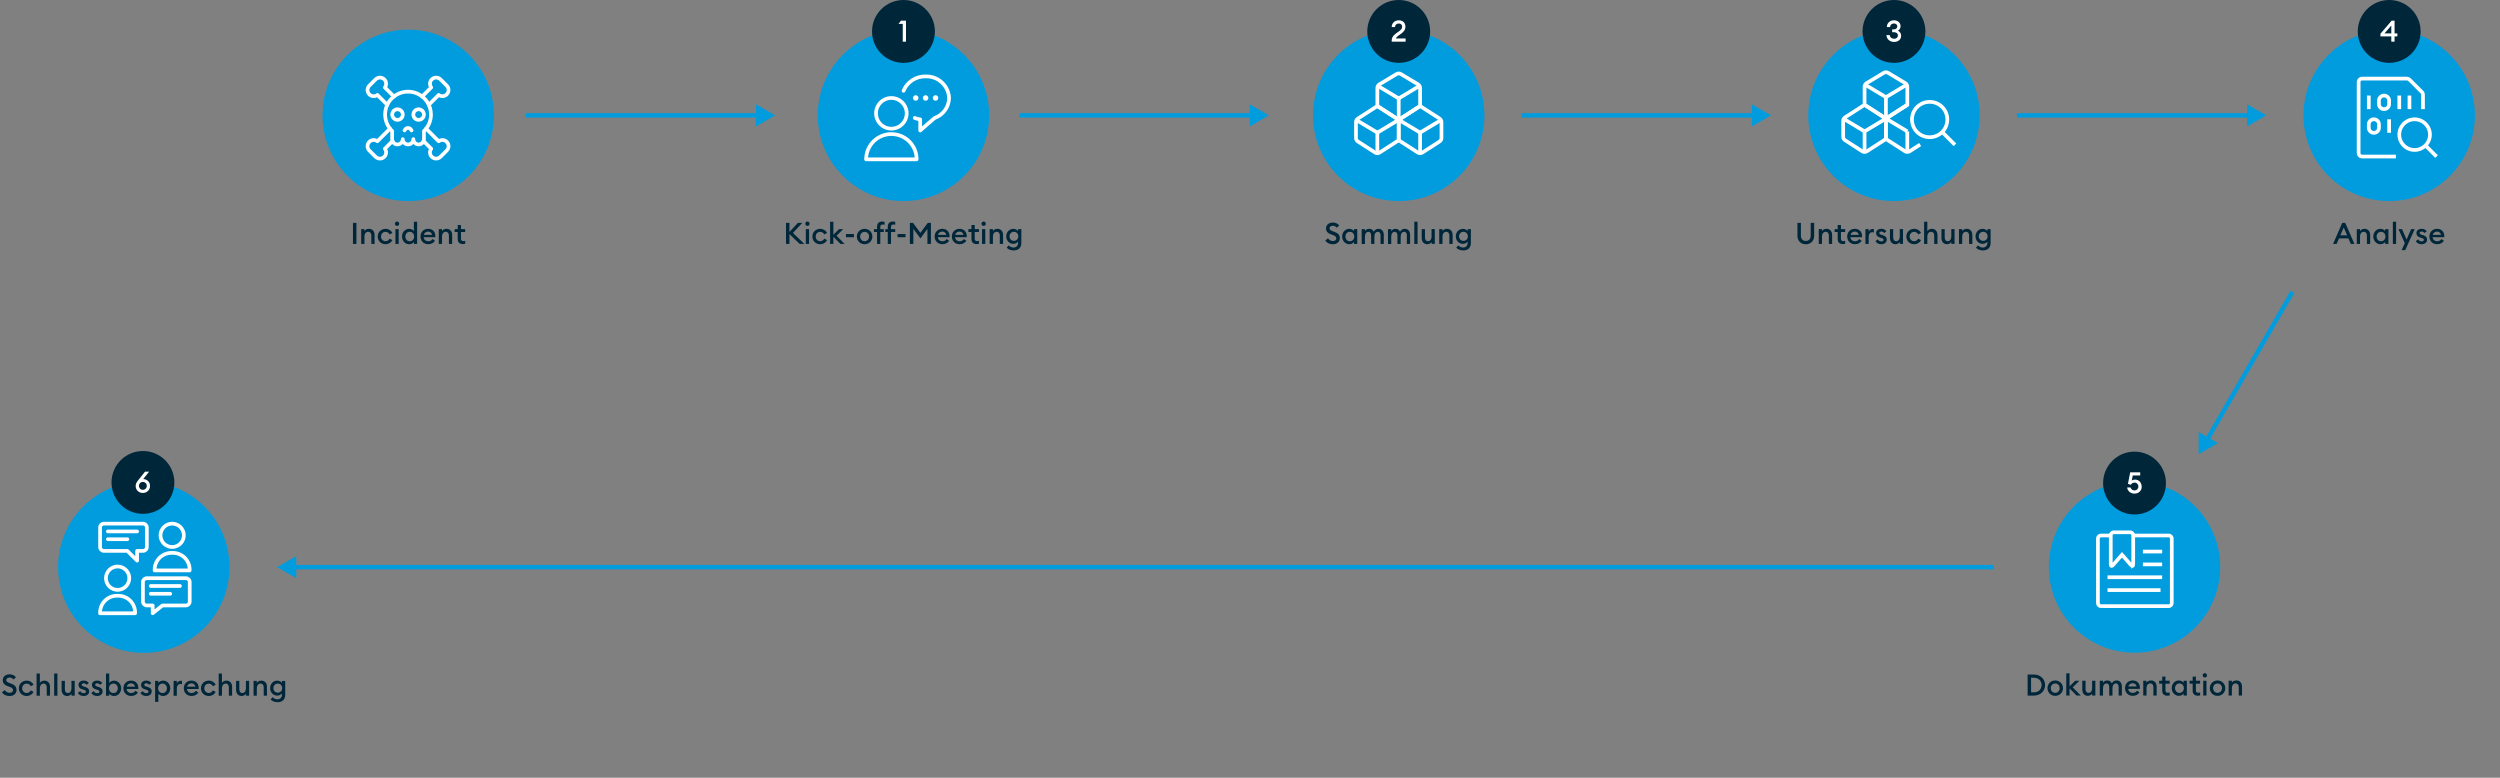 <svg xmlns="http://www.w3.org/2000/svg" id="a" data-name="Ebene 1" viewBox="0 0 1383.25 430.31"><rect x="0" y="0" width="1383.25" height="430.31" fill="#808080" stroke="none"/><defs><style>      .b, .c {        stroke: #fff;        stroke-width: 2.05px;      }      .b, .c, .d {        fill: none;      }      .b, .d {        stroke-miterlimit: 10;      }      .e {        fill: #fff;      }      .c {        stroke-linecap: round;        stroke-linejoin: round;      }      .d {        stroke: #009cde;        stroke-width: 2.46px;      }      .f {        fill: #00263a;      }      .g {        fill: #009cde;      }    </style></defs><g><line class="d" x1="1220.93" y1="243.67" x2="1268.37" y2="161.49"></line><polygon class="g" points="1227.13 245.18 1216.52 251.3 1216.51 239.05 1227.13 245.18"></polygon></g><g><line class="d" x1="162.15" y1="313.8" x2="1103.11" y2="313.8"></line><polygon class="g" points="163.94 319.93 153.33 313.8 163.94 307.67 163.94 319.93"></polygon></g><g><path class="f" d="M195.29,123.33h1.92v11.64h-1.92v-11.64Z"></path><path class="f" d="M199.84,126.77h1.8v1.11c.49-.82,1.43-1.28,2.49-1.28,1.9,0,3.13,1.34,3.13,3.43v4.93h-1.8v-4.64c0-1.29-.66-2.08-1.7-2.08-1.2,0-2.11,.93-2.11,2.69v4.03h-1.8v-8.19Z"></path><path class="f" d="M213.32,135.13c-2.46,0-4.33-1.84-4.33-4.26s1.87-4.26,4.33-4.26c1.69,0,3.11,.9,3.82,2.26l-1.57,.85c-.39-.84-1.2-1.44-2.25-1.44-1.46,0-2.49,1.13-2.49,2.59s1.03,2.59,2.49,2.59c1.05,0,1.85-.61,2.25-1.44l1.57,.85c-.71,1.36-2.13,2.26-3.82,2.26Z"></path><path class="f" d="M219.69,124.99c-.66,0-1.21-.54-1.21-1.21s.56-1.2,1.21-1.2,1.2,.54,1.2,1.2-.52,1.21-1.2,1.21Zm-.9,1.79h1.8v8.19h-1.8v-8.19Z"></path><path class="f" d="M226.38,126.61c1.18,0,2.16,.61,2.62,1.26v-5.19h1.8v12.29h-1.8v-1.1c-.46,.66-1.44,1.26-2.62,1.26-2.25,0-3.95-1.92-3.95-4.26s1.71-4.26,3.95-4.26Zm.33,1.64c-1.46,0-2.44,1.15-2.44,2.62s.98,2.62,2.44,2.62,2.44-1.15,2.44-2.62-.98-2.62-2.44-2.62Z"></path><path class="f" d="M236.95,126.61c2.15,0,3.95,1.43,3.95,4.06,0,.18,0,.33-.02,.59h-6.44c.08,1.34,1.16,2.23,2.52,2.23,1.15,0,1.92-.52,2.34-1.25l1.38,.98c-.74,1.16-2.02,1.9-3.74,1.9-2.49,0-4.28-1.77-4.28-4.26s1.79-4.26,4.28-4.26Zm-2.43,3.34h4.56c-.2-1.18-1.15-1.82-2.2-1.82s-2.11,.61-2.36,1.82Z"></path><path class="f" d="M242.76,126.77h1.8v1.11c.49-.82,1.43-1.28,2.49-1.28,1.9,0,3.13,1.34,3.13,3.43v4.93h-1.8v-4.64c0-1.29-.66-2.08-1.7-2.08-1.2,0-2.11,.93-2.11,2.69v4.03h-1.8v-8.19Z"></path><path class="f" d="M256.05,135.05c-1.57,0-2.8-.87-2.8-2.72v-3.95h-1.7v-1.61h1.7v-2.28h1.8v2.28h2.34v1.61h-2.34v3.65c0,1.02,.44,1.39,1.38,1.39,.34,0,.71-.07,.97-.16v1.61c-.36,.11-.79,.18-1.34,.18Z"></path></g><circle class="g" cx="225.87" cy="63.83" r="47.42"></circle><g><path class="f" d="M434.89,123.33h1.9v5.01l4.67-5.01h2.43l-5.16,5.56,6.31,6.08h-2.59l-5.65-5.44v5.44h-1.9v-11.64Z"></path><path class="f" d="M446.76,124.99c-.66,0-1.21-.54-1.21-1.21s.56-1.2,1.21-1.2,1.2,.54,1.2,1.2-.52,1.21-1.2,1.21Zm-.9,1.79h1.8v8.19h-1.8v-8.19Z"></path><path class="f" d="M453.82,135.13c-2.46,0-4.33-1.84-4.33-4.26s1.87-4.26,4.33-4.26c1.69,0,3.11,.9,3.82,2.26l-1.57,.85c-.39-.84-1.2-1.44-2.25-1.44-1.46,0-2.49,1.13-2.49,2.59s1.03,2.59,2.49,2.59c1.05,0,1.85-.61,2.25-1.44l1.57,.85c-.71,1.36-2.13,2.26-3.82,2.26Z"></path><path class="f" d="M459.3,122.68h1.8v7.21l3.13-3.11h2.28l-3.65,3.65,4.47,4.54h-2.31l-3.92-3.97v3.97h-1.8v-12.29Z"></path><path class="f" d="M468.07,129.49h4.41v1.77h-4.41v-1.77Z"></path><path class="f" d="M478.39,135.13c-2.43,0-4.29-1.88-4.29-4.26s1.87-4.26,4.29-4.26,4.29,1.88,4.29,4.26-1.87,4.26-4.29,4.26Zm0-1.67c1.44,0,2.46-1.13,2.46-2.59s-1.02-2.59-2.46-2.59-2.47,1.13-2.47,2.59,1.02,2.59,2.47,2.59Z"></path><path class="f" d="M485.28,128.38h-1.7v-1.61h1.7v-1.48c0-1.84,1.23-2.72,2.8-2.72,.56,0,1,.08,1.34,.2v1.61c-.18-.1-.62-.16-.97-.16-.93,0-1.38,.38-1.38,1.39v1.16h1.92v1.61h-1.92v6.59h-1.8v-6.59Zm5.93,0h-1.36v-1.61h1.36v-1.48c0-1.84,1.23-2.72,2.8-2.72,.56,0,.98,.08,1.34,.2v1.61c-.26-.1-.62-.16-.97-.16-.93,0-1.38,.38-1.38,1.39v1.16h2.34v1.61h-2.34v6.59h-1.8v-6.59Z"></path><path class="f" d="M496.61,129.49h4.41v1.77h-4.41v-1.77Z"></path><path class="f" d="M505.36,126.61v8.36h-1.92v-11.64h1.75l4.06,5.51,4.08-5.51h1.75v11.64h-1.93v-8.34l-3.88,5.28-3.92-5.29Z"></path><path class="f" d="M521.44,126.61c2.15,0,3.95,1.43,3.95,4.06,0,.18,0,.33-.02,.59h-6.44c.08,1.34,1.16,2.23,2.52,2.23,1.15,0,1.92-.52,2.34-1.25l1.38,.98c-.74,1.16-2.02,1.9-3.74,1.9-2.49,0-4.28-1.77-4.28-4.26s1.79-4.26,4.28-4.26Zm-2.43,3.34h4.56c-.2-1.18-1.15-1.82-2.2-1.82s-2.11,.61-2.36,1.82Z"></path><path class="f" d="M530.95,126.61c2.15,0,3.95,1.43,3.95,4.06,0,.18,0,.33-.02,.59h-6.44c.08,1.34,1.16,2.23,2.52,2.23,1.15,0,1.92-.52,2.34-1.25l1.38,.98c-.74,1.16-2.02,1.9-3.74,1.9-2.49,0-4.28-1.77-4.28-4.26s1.79-4.26,4.28-4.26Zm-2.43,3.34h4.56c-.2-1.18-1.15-1.82-2.2-1.82s-2.11,.61-2.36,1.82Z"></path><path class="f" d="M540.31,135.05c-1.57,0-2.8-.87-2.8-2.72v-3.95h-1.7v-1.61h1.7v-2.28h1.8v2.28h2.34v1.61h-2.34v3.65c0,1.02,.44,1.39,1.38,1.39,.34,0,.7-.07,.97-.16v1.61c-.36,.11-.79,.18-1.34,.18Z"></path><path class="f" d="M544.26,124.99c-.66,0-1.21-.54-1.21-1.21s.56-1.2,1.21-1.2,1.2,.54,1.2,1.2-.52,1.21-1.2,1.21Zm-.9,1.79h1.8v8.19h-1.8v-8.19Z"></path><path class="f" d="M547.58,126.77h1.8v1.11c.49-.82,1.43-1.28,2.49-1.28,1.9,0,3.13,1.34,3.13,3.43v4.93h-1.8v-4.64c0-1.29-.66-2.08-1.7-2.08-1.2,0-2.11,.93-2.11,2.69v4.03h-1.8v-8.19Z"></path><path class="f" d="M560.84,138.56c-1.61,0-3.03-.61-3.83-1.51l1.1-1.29c.69,.75,1.62,1.2,2.72,1.2,1.36,0,2.47-.9,2.47-2.56v-.75c-.49,.72-1.49,1.28-2.62,1.28-2.21,0-3.93-1.84-3.93-4.16s1.72-4.15,3.93-4.15c1.13,0,2.13,.54,2.62,1.26v-1.1h1.8v7.64c0,2.85-1.84,4.15-4.26,4.15Zm.16-5.29c1.39,0,2.44-1.05,2.44-2.51s-1.05-2.51-2.44-2.51-2.44,1.05-2.44,2.51,1.05,2.51,2.44,2.51Z"></path></g><circle class="g" cx="499.89" cy="63.83" r="47.42"></circle><circle class="f" cx="499.89" cy="17.39" r="17.39"></circle><path class="e" d="M499.48,13.21h-2.34l1.38-1.79h2.77v11.64h-1.8V13.21Z"></path><g><line class="d" x1="420.06" y1="63.83" x2="290.94" y2="63.83"></line><polygon class="g" points="418.27 57.7 428.88 63.83 418.27 69.96 418.27 57.7"></polygon></g><g><line class="d" x1="693.23" y1="63.83" x2="564.11" y2="63.83"></line><polygon class="g" points="691.44 57.7 702.05 63.83 691.44 69.96 691.44 57.7"></polygon></g><g><g><path class="f" d="M1121.88,373.22h3.57c3.46,0,6.1,2.52,6.1,5.82s-2.64,5.82-6.1,5.82h-3.57v-11.63Zm3.57,9.85c2.49,0,4.15-1.75,4.15-4.03s-1.66-4.03-4.15-4.03h-1.66v8.06h1.66Z"></path><path class="f" d="M1137.16,385.02c-2.42,0-4.29-1.88-4.29-4.26s1.87-4.26,4.29-4.26,4.29,1.88,4.29,4.26-1.87,4.26-4.29,4.26Zm0-1.67c1.44,0,2.46-1.13,2.46-2.59s-1.02-2.59-2.46-2.59-2.47,1.13-2.47,2.59,1.02,2.59,2.47,2.59Z"></path><path class="f" d="M1143.28,372.56h1.8v7.21l3.13-3.11h2.28l-3.66,3.65,4.47,4.54h-2.31l-3.92-3.97v3.97h-1.8v-12.29Z"></path><path class="f" d="M1152.13,376.66h1.8v4.6c0,1.31,.59,2.11,1.64,2.11,1.16,0,2-.93,2-2.69v-4.03h1.8v8.19h-1.8v-1.11c-.48,.82-1.34,1.28-2.39,1.28-1.88,0-3.05-1.36-3.05-3.46v-4.9Z"></path><path class="f" d="M1161.8,376.66h1.8v1.11c.46-.77,1.28-1.28,2.33-1.28,1.21,0,2.1,.61,2.54,1.62,.49-1.05,1.54-1.62,2.62-1.62,1.85,0,2.95,1.36,2.95,3.46v4.9h-1.8v-4.6c0-1.28-.47-2.11-1.46-2.11-1.16,0-1.95,.97-1.95,2.69v4.03h-1.8v-4.6c0-1.28-.48-2.11-1.46-2.11-1.16,0-1.97,.97-1.97,2.69v4.03h-1.8v-8.19Z"></path><path class="f" d="M1180.06,376.5c2.15,0,3.95,1.43,3.95,4.06,0,.18,0,.33-.02,.59h-6.44c.08,1.34,1.16,2.23,2.52,2.23,1.15,0,1.92-.52,2.34-1.25l1.38,.98c-.74,1.16-2.02,1.9-3.74,1.9-2.49,0-4.28-1.77-4.28-4.26s1.79-4.26,4.28-4.26Zm-2.42,3.34h4.56c-.2-1.18-1.15-1.82-2.2-1.82s-2.11,.61-2.36,1.82Z"></path><path class="f" d="M1185.86,376.66h1.8v1.11c.49-.82,1.43-1.28,2.49-1.28,1.9,0,3.13,1.34,3.13,3.42v4.93h-1.8v-4.64c0-1.29-.66-2.08-1.7-2.08-1.2,0-2.11,.93-2.11,2.69v4.03h-1.8v-8.19Z"></path><path class="f" d="M1199.15,384.94c-1.57,0-2.8-.87-2.8-2.72v-3.95h-1.7v-1.61h1.7v-2.28h1.8v2.28h2.34v1.61h-2.34v3.65c0,1.02,.44,1.39,1.38,1.39,.34,0,.71-.07,.97-.16v1.61c-.36,.11-.79,.18-1.34,.18Z"></path><path class="f" d="M1205.56,376.5c1.18,0,2.16,.61,2.62,1.26v-1.1h1.8v8.19h-1.8v-1.1c-.46,.66-1.44,1.26-2.62,1.26-2.25,0-3.95-1.92-3.95-4.26s1.7-4.26,3.95-4.26Zm.33,1.64c-1.46,0-2.44,1.15-2.44,2.62s.98,2.62,2.44,2.62,2.44-1.15,2.44-2.62-.98-2.62-2.44-2.62Z"></path><path class="f" d="M1215.99,384.94c-1.57,0-2.8-.87-2.8-2.72v-3.95h-1.7v-1.61h1.7v-2.28h1.8v2.28h2.34v1.61h-2.34v3.65c0,1.02,.44,1.39,1.38,1.39,.34,0,.71-.07,.97-.16v1.61c-.36,.11-.79,.18-1.34,.18Z"></path><path class="f" d="M1219.94,374.87c-.66,0-1.21-.54-1.21-1.21s.56-1.2,1.21-1.2,1.2,.54,1.2,1.2-.52,1.21-1.2,1.21Zm-.9,1.79h1.8v8.19h-1.8v-8.19Z"></path><path class="f" d="M1226.97,385.02c-2.42,0-4.29-1.88-4.29-4.26s1.87-4.26,4.29-4.26,4.29,1.88,4.29,4.26-1.87,4.26-4.29,4.26Zm0-1.67c1.44,0,2.46-1.13,2.46-2.59s-1.02-2.59-2.46-2.59-2.47,1.13-2.47,2.59,1.02,2.59,2.47,2.59Z"></path><path class="f" d="M1233.09,376.66h1.8v1.11c.49-.82,1.43-1.28,2.49-1.28,1.9,0,3.13,1.34,3.13,3.42v4.93h-1.8v-4.64c0-1.29-.66-2.08-1.7-2.08-1.2,0-2.11,.93-2.11,2.69v4.03h-1.8v-8.19Z"></path></g><circle class="g" cx="1181.03" cy="313.72" r="47.42"></circle><circle class="f" cx="1181.03" cy="267.28" r="17.39"></circle><path class="e" d="M1178.83,269.69c.23,.95,1.1,1.66,2.16,1.66,1.31,0,2.18-.97,2.18-2.16s-.88-2.16-2.13-2.16c-.95,0-1.66,.48-2.03,1.2l-1.62-.51,1.25-6.39h5.54v1.75h-4.13l-.54,2.79c.43-.29,1.07-.51,1.82-.51,2.21,0,3.67,1.7,3.67,4.01,0,2.18-1.66,3.75-4,3.75-2.11,0-3.95-1.49-4.01-3.42h1.85Z"></path><g><path class="b" d="M1180.32,296.29h19.55c.12,0,.23,.01,.35,.03,.11,.02,.23,.06,.33,.1s.21,.1,.31,.16c.1,.06,.19,.14,.27,.22,.08,.08,.16,.17,.22,.27,.06,.1,.12,.2,.16,.31,.04,.11,.08,.22,.1,.33s.03,.23,.03,.35v35.54c0,.12-.01,.23-.03,.35-.02,.11-.06,.23-.1,.33-.04,.11-.1,.21-.16,.31-.06,.1-.14,.19-.22,.27-.08,.08-.17,.16-.27,.22-.1,.06-.2,.12-.31,.16-.11,.04-.22,.08-.33,.1-.11,.02-.23,.03-.35,.03h-37.32c-.12,0-.23-.01-.35-.03-.11-.02-.23-.06-.33-.1-.11-.04-.21-.1-.31-.16-.1-.06-.19-.14-.27-.22-.08-.08-.16-.17-.22-.27-.06-.1-.12-.2-.16-.31s-.08-.22-.1-.33c-.02-.11-.03-.23-.03-.35v-35.54c0-.12,.01-.23,.03-.35,.02-.11,.06-.23,.1-.33,.04-.11,.1-.21,.16-.31,.06-.1,.14-.19,.22-.27,.08-.08,.17-.16,.27-.22,.1-.06,.2-.12,.31-.16,.11-.04,.22-.08,.33-.1,.11-.02,.23-.03,.35-.03h5.33"></path><path class="b" d="M1180.32,312.28c0,.98-.53,1.17-1.17,.44l-5.05-5.77-5.05,5.77c-.65,.74-1.17,.53-1.17-.44v-15.99c0-.12,.01-.23,.03-.35,.02-.11,.06-.23,.1-.33,.04-.11,.1-.21,.16-.31,.06-.1,.14-.19,.22-.27,.08-.08,.17-.16,.27-.22,.1-.06,.2-.12,.31-.16,.11-.04,.22-.08,.33-.1,.11-.02,.23-.03,.35-.03h8.89c.12,0,.23,.01,.35,.03,.11,.02,.23,.06,.33,.1,.11,.04,.21,.1,.31,.16,.1,.06,.19,.14,.27,.22s.16,.17,.22,.27c.06,.1,.12,.2,.16,.31,.04,.11,.08,.22,.1,.33,.02,.11,.03,.23,.03,.35v16Z"></path><line class="b" x1="1185.66" y1="305.18" x2="1196.32" y2="305.18"></line><line class="b" x1="1185.66" y1="312.28" x2="1196.32" y2="312.28"></line><line class="b" x1="1166.11" y1="319.39" x2="1196.32" y2="319.39"></line><line class="b" x1="1166.11" y1="326.5" x2="1195.42" y2="326.5"></line></g></g><g><path class="c" d="M238.43,63.39c0-.26,0-.52-.02-.78-.02-.26-.04-.52-.07-.78-.03-.26-.07-.52-.12-.77-.05-.26-.1-.51-.17-.76-.06-.25-.13-.5-.21-.75-.08-.25-.17-.49-.26-.74-.09-.24-.2-.48-.3-.72-.11-.24-.23-.47-.35-.7-.12-.23-.25-.45-.39-.68-.14-.22-.28-.44-.43-.65-.15-.21-.31-.42-.47-.62-.16-.2-.33-.4-.51-.59-.18-.19-.36-.38-.54-.56-.19-.18-.38-.36-.58-.53-.2-.17-.4-.33-.61-.49-.21-.16-.42-.31-.64-.45-.22-.14-.44-.28-.66-.41-.23-.13-.46-.25-.69-.37-.23-.12-.47-.22-.71-.33-.24-.1-.48-.19-.73-.28-.25-.09-.49-.16-.74-.24-.25-.07-.5-.13-.76-.19-.25-.06-.51-.1-.77-.14-.26-.04-.52-.07-.78-.09-.26-.02-.52-.04-.78-.05-.26,0-.52,0-.78,0-.26,0-.52,.03-.78,.05-.26,.02-.52,.06-.78,.1s-.51,.09-.77,.15c-.25,.06-.51,.12-.76,.19-.25,.07-.5,.15-.74,.24-.25,.09-.49,.18-.73,.28-.24,.1-.48,.21-.71,.33-.23,.12-.46,.24-.69,.37-.23,.13-.45,.27-.66,.41-.22,.14-.43,.3-.64,.45-.21,.16-.41,.32-.61,.49s-.39,.35-.58,.53c-.19,.18-.37,.37-.54,.56-.17,.19-.34,.39-.51,.59-.16,.2-.32,.41-.47,.62s-.29,.43-.43,.65c-.14,.22-.27,.45-.39,.68-.12,.23-.24,.46-.35,.7-.11,.24-.21,.48-.3,.72s-.18,.49-.26,.74c-.08,.25-.15,.5-.21,.75-.06,.25-.12,.51-.16,.76-.05,.26-.09,.51-.12,.77-.03,.26-.05,.52-.07,.78-.01,.26-.02,.52-.02,.78s.01,.52,.03,.78c.02,.26,.04,.52,.08,.78s.07,.52,.12,.77c.05,.26,.11,.51,.17,.76,.06,.25,.14,.5,.22,.75,.08,.25,.17,.49,.26,.74,.1,.24,.2,.48,.31,.72,.11,.24,.23,.47,.35,.7,.12,.23,.26,.45,.39,.67,.14,.22,.28,.44,.43,.65,.15,.21,.31,.42,.47,.62,.16,.2,.33,.4,.51,.59,.18,.19,.36,.38,.55,.56v4.5c0,.19,.02,.38,.06,.57,.04,.19,.09,.37,.17,.55,.07,.18,.16,.35,.27,.51,.11,.16,.23,.31,.36,.44,.14,.14,.28,.26,.44,.36,.16,.11,.33,.2,.51,.27,.18,.07,.36,.13,.55,.17,.19,.04,.38,.06,.57,.06,.19,0,.38-.02,.57-.06,.19-.04,.37-.09,.55-.17,.18-.07,.35-.16,.51-.27,.16-.11,.31-.23,.44-.36,.14-.14,.26-.28,.36-.44,.11-.16,.2-.33,.27-.51,.07-.18,.13-.36,.17-.55s.06-.38,.06-.57c0,.19,.02,.38,.06,.57,.04,.19,.09,.37,.17,.55,.07,.18,.16,.35,.27,.51,.11,.16,.23,.31,.36,.44,.14,.14,.28,.26,.44,.36,.16,.11,.33,.2,.51,.27,.18,.07,.36,.13,.55,.17,.19,.04,.38,.06,.57,.06,.19,0,.38-.02,.57-.06,.19-.04,.37-.09,.55-.17,.18-.07,.35-.16,.51-.27s.31-.23,.44-.36c.14-.14,.26-.28,.36-.44,.11-.16,.2-.33,.27-.51,.07-.18,.13-.36,.17-.55s.06-.38,.06-.57c0,.19,.02,.38,.06,.57s.09,.37,.17,.55c.07,.18,.16,.35,.27,.51,.11,.16,.23,.31,.36,.44,.14,.14,.28,.26,.44,.36,.16,.11,.33,.2,.51,.27,.18,.07,.36,.13,.55,.17,.19,.04,.38,.06,.57,.06,.19,0,.38-.02,.57-.06,.19-.04,.37-.09,.55-.17,.18-.07,.35-.16,.51-.27,.16-.11,.31-.23,.44-.36,.14-.14,.26-.28,.36-.44,.11-.16,.2-.33,.27-.51,.07-.18,.13-.36,.17-.55,.04-.19,.06-.38,.06-.57v-4.5c.62-.59,1.17-1.24,1.65-1.94,.49-.7,.9-1.45,1.23-2.23,.33-.79,.59-1.6,.76-2.43,.17-.84,.25-1.68,.25-2.54Z"></path><path class="c" d="M217,63.39c0,.19,.02,.38,.06,.57,.04,.19,.09,.37,.17,.55,.07,.18,.16,.35,.27,.51s.23,.31,.36,.44,.28,.26,.44,.36c.16,.11,.33,.2,.51,.27s.36,.13,.55,.17c.19,.04,.38,.06,.57,.06,.19,0,.38-.02,.57-.06,.19-.04,.37-.09,.55-.17s.35-.16,.51-.27c.16-.11,.31-.23,.44-.36,.14-.14,.26-.28,.36-.44,.11-.16,.2-.33,.27-.51,.07-.18,.13-.36,.17-.55s.06-.38,.06-.57c0-.19-.02-.38-.06-.57-.04-.19-.09-.37-.17-.55-.07-.18-.16-.35-.27-.51-.11-.16-.23-.31-.36-.44-.14-.14-.28-.26-.44-.36-.16-.11-.33-.2-.51-.27-.18-.07-.36-.13-.55-.17-.19-.04-.38-.06-.57-.06s-.38,.02-.57,.06c-.19,.04-.37,.09-.55,.17-.18,.07-.35,.16-.51,.27-.16,.11-.31,.23-.44,.36s-.26,.28-.36,.44c-.11,.16-.2,.33-.27,.51-.07,.18-.13,.36-.17,.55-.04,.19-.06,.38-.06,.57Z"></path><path class="c" d="M228.69,63.39c0,.19,.02,.38,.06,.57,.04,.19,.09,.37,.17,.55,.07,.18,.16,.35,.27,.51,.11,.16,.23,.31,.36,.44s.28,.26,.44,.36c.16,.11,.33,.2,.51,.27,.18,.07,.36,.13,.55,.17,.19,.04,.38,.06,.57,.06,.19,0,.38-.02,.57-.06,.19-.04,.37-.09,.55-.17,.18-.07,.35-.16,.51-.27,.16-.11,.31-.23,.44-.36s.26-.28,.36-.44c.11-.16,.2-.33,.27-.51,.07-.18,.13-.36,.17-.55,.04-.19,.06-.38,.06-.57s-.02-.38-.06-.57c-.04-.19-.09-.37-.17-.55-.07-.18-.16-.35-.27-.51-.11-.16-.23-.31-.36-.44s-.28-.26-.44-.36c-.16-.11-.33-.2-.51-.27-.18-.07-.36-.13-.55-.17-.19-.04-.38-.06-.57-.06s-.38,.02-.57,.06c-.19,.04-.37,.09-.55,.17-.18,.07-.35,.16-.51,.27-.16,.11-.31,.23-.44,.36s-.26,.28-.36,.44c-.11,.16-.2,.33-.27,.51s-.13,.36-.17,.55c-.04,.19-.06,.38-.06,.57Z"></path><path class="c" d="M227.71,72.16c-.51-.77-.9-1.36-1.95-1.36s-1.44,.58-1.95,1.36"></path><path class="c" d="M215.78,71.18l-6.97,6.98c-.17-.13-.35-.24-.54-.33-.19-.09-.39-.17-.6-.23-.21-.06-.42-.09-.63-.11-.21-.02-.43-.01-.64,0-.21,.02-.42,.07-.63,.13-.2,.06-.4,.14-.59,.24-.19,.1-.37,.22-.54,.35-.17,.13-.32,.28-.46,.44-.14,.16-.26,.34-.37,.52-.11,.19-.2,.38-.27,.58-.07,.2-.12,.41-.15,.62-.03,.21-.04,.42-.04,.64,0,.21,.04,.42,.08,.63,.05,.21,.11,.41,.2,.61,.09,.2,.19,.38,.31,.56,.12,.18,.26,.34,.41,.49l3.44,3.44c.15,.15,.31,.29,.49,.41,.18,.12,.36,.23,.56,.31,.2,.09,.4,.15,.61,.2,.21,.05,.42,.08,.64,.09,.21,0,.43,0,.64-.04,.21-.03,.42-.08,.62-.15,.2-.07,.4-.16,.58-.27,.19-.11,.36-.23,.52-.37,.16-.14,.31-.3,.44-.46,.13-.17,.25-.35,.35-.54,.1-.19,.18-.39,.24-.59,.06-.21,.1-.42,.13-.63,.02-.21,.02-.43,0-.64-.02-.21-.06-.42-.11-.63-.06-.21-.13-.41-.23-.6-.1-.19-.21-.37-.34-.54l4.25-4.24"></path><path class="c" d="M217.97,53.41l-5.03-5.02c.13-.17,.24-.35,.34-.54,.1-.19,.17-.39,.23-.6s.1-.42,.11-.63c.02-.21,.02-.43,0-.64-.02-.21-.06-.42-.13-.63s-.14-.4-.24-.59c-.1-.19-.22-.37-.35-.54-.13-.17-.28-.32-.44-.46-.16-.14-.34-.26-.52-.37-.19-.11-.38-.2-.58-.27-.2-.07-.41-.12-.62-.15-.21-.03-.43-.04-.64-.04-.21,0-.43,.04-.64,.09s-.41,.12-.61,.2c-.2,.09-.38,.19-.56,.31-.18,.12-.34,.26-.49,.41l-3.44,3.44c-.15,.15-.29,.31-.41,.49-.12,.18-.23,.36-.31,.56-.09,.2-.15,.4-.2,.61-.05,.21-.08,.42-.09,.64,0,.21,0,.43,.04,.64,.03,.21,.08,.42,.15,.62,.07,.2,.16,.4,.27,.58,.11,.19,.23,.36,.37,.52,.14,.16,.3,.31,.46,.44,.17,.13,.35,.25,.54,.35,.19,.1,.39,.18,.59,.24,.21,.06,.42,.1,.63,.13,.21,.02,.43,.02,.64,0s.42-.06,.63-.11,.41-.13,.6-.23c.19-.1,.37-.21,.54-.34l5.49,5.49"></path><path class="c" d="M235.75,71.18l6.97,6.98c.17-.13,.35-.24,.54-.33,.19-.09,.39-.17,.6-.23,.21-.06,.42-.09,.63-.11,.21-.02,.43-.01,.64,0s.42,.07,.63,.13c.2,.06,.4,.14,.59,.24,.19,.1,.37,.22,.54,.35,.17,.13,.32,.28,.46,.44,.14,.16,.26,.34,.37,.52,.11,.19,.2,.38,.27,.58,.07,.2,.12,.41,.15,.62,.03,.21,.04,.42,.04,.64,0,.21-.04,.42-.08,.63-.05,.21-.11,.41-.2,.61-.09,.2-.19,.38-.31,.56-.12,.18-.26,.34-.41,.49l-3.44,3.44c-.15,.15-.31,.29-.49,.41-.18,.12-.36,.23-.56,.31-.2,.09-.4,.15-.61,.2-.21,.05-.42,.08-.64,.09-.21,0-.43,0-.64-.04-.21-.03-.42-.08-.62-.15-.2-.07-.4-.16-.58-.27-.19-.11-.36-.23-.52-.37-.16-.14-.31-.3-.44-.46-.13-.17-.25-.35-.35-.54-.1-.19-.18-.39-.24-.59-.06-.21-.1-.42-.13-.63-.02-.21-.02-.43,0-.64,.02-.21,.06-.42,.11-.63s.13-.41,.23-.6c.1-.19,.21-.37,.34-.54l-4.24-4.24"></path><path class="c" d="M233.56,53.41l5.03-5.02c-.13-.17-.24-.35-.33-.54-.09-.19-.17-.39-.23-.6-.06-.21-.09-.42-.11-.63-.02-.21-.01-.43,0-.64s.07-.42,.13-.63,.14-.4,.24-.59c.1-.19,.22-.37,.35-.54,.13-.17,.28-.32,.44-.46,.16-.14,.34-.26,.52-.37,.19-.11,.38-.2,.58-.27,.2-.07,.41-.12,.62-.15,.21-.03,.42-.04,.64-.04,.21,0,.42,.04,.63,.08,.21,.05,.41,.11,.61,.2,.2,.09,.38,.19,.56,.31,.18,.12,.34,.26,.49,.41l3.44,3.44c.15,.15,.29,.31,.41,.49,.12,.18,.23,.36,.31,.56,.09,.2,.15,.4,.2,.61,.05,.21,.08,.42,.09,.64,0,.21,0,.43-.04,.64-.03,.21-.08,.42-.15,.62-.07,.2-.16,.4-.27,.58-.11,.19-.23,.36-.37,.52-.14,.16-.3,.31-.46,.44-.17,.13-.35,.25-.54,.35s-.39,.18-.59,.24c-.21,.06-.42,.1-.63,.13s-.43,.02-.64,0c-.21-.02-.42-.06-.63-.11-.21-.06-.41-.13-.6-.23-.19-.1-.37-.21-.54-.34l-5.49,5.49"></path></g><g><path class="c" d="M501.67,62.7c0,.28-.01,.55-.04,.83-.03,.28-.07,.55-.12,.82-.05,.27-.12,.54-.2,.81-.08,.27-.17,.53-.28,.78-.11,.26-.22,.51-.36,.75-.13,.24-.27,.48-.43,.71-.15,.23-.32,.45-.5,.67-.18,.21-.36,.42-.56,.62-.2,.2-.4,.38-.62,.56-.21,.18-.44,.34-.67,.5-.23,.15-.47,.3-.71,.43-.24,.13-.5,.25-.75,.36-.26,.11-.52,.2-.78,.28-.27,.08-.53,.15-.81,.2-.27,.05-.55,.09-.82,.12-.28,.03-.55,.04-.83,.04s-.55-.01-.83-.04c-.28-.03-.55-.07-.82-.12-.27-.05-.54-.12-.81-.2-.27-.08-.53-.17-.78-.28-.26-.11-.51-.22-.75-.36-.24-.13-.48-.27-.71-.43-.23-.15-.45-.32-.67-.5-.21-.18-.42-.36-.62-.56-.2-.2-.38-.4-.56-.62-.18-.21-.34-.44-.5-.67-.15-.23-.3-.47-.43-.71-.13-.24-.25-.5-.36-.75-.11-.26-.2-.52-.28-.78-.08-.27-.15-.53-.2-.81-.05-.27-.09-.55-.12-.82-.03-.28-.04-.55-.04-.83,0-.28,.01-.55,.04-.83,.03-.28,.07-.55,.12-.82,.05-.27,.12-.54,.2-.81,.08-.27,.17-.53,.28-.78,.11-.26,.22-.51,.36-.75,.13-.24,.27-.48,.43-.71,.15-.23,.32-.45,.5-.67,.18-.21,.36-.42,.56-.62s.4-.38,.62-.56c.21-.18,.44-.34,.67-.5,.23-.15,.47-.3,.71-.43,.24-.13,.5-.25,.75-.36,.26-.11,.52-.2,.78-.28,.27-.08,.53-.15,.81-.2,.27-.05,.55-.09,.82-.12,.28-.03,.55-.04,.83-.04s.55,.01,.83,.04c.28,.03,.55,.07,.82,.12,.27,.05,.54,.12,.81,.2,.27,.08,.53,.17,.78,.28,.26,.11,.51,.22,.75,.36,.24,.13,.48,.27,.71,.43,.23,.15,.45,.32,.67,.5,.21,.18,.42,.36,.62,.56,.2,.2,.38,.4,.56,.62,.18,.21,.34,.44,.5,.67,.15,.23,.3,.47,.43,.71s.25,.5,.36,.75c.11,.26,.2,.52,.28,.78,.08,.27,.15,.53,.2,.81,.05,.27,.09,.55,.12,.82,.03,.28,.04,.55,.04,.83Z"></path><path class="c" d="M506.12,65.27c.98,.38,1.99,.65,3.03,.8v6.13c1-1,6.98-5.99,7.98-6.91,.57-.2,1.12-.45,1.66-.73,.53-.29,1.04-.61,1.53-.97,.48-.36,.94-.76,1.36-1.19,.42-.43,.81-.89,1.17-1.38,.35-.49,.67-1.01,.95-1.54,.28-.54,.51-1.09,.7-1.67,.19-.57,.34-1.16,.44-1.76s.16-1.2,.18-1.8c-.02-.41-.05-.81-.11-1.22-.06-.4-.13-.81-.23-1.2-.1-.4-.21-.79-.35-1.17s-.29-.76-.46-1.14c-.17-.37-.36-.73-.57-1.09s-.43-.69-.67-1.02c-.24-.33-.5-.65-.77-.95-.27-.31-.56-.6-.86-.87-.3-.28-.61-.54-.94-.79-.33-.25-.66-.48-1.01-.69-.35-.21-.71-.41-1.07-.59-.37-.18-.74-.34-1.13-.48-.38-.14-.77-.26-1.17-.37-.4-.1-.79-.19-1.2-.25s-.81-.11-1.22-.13c-.41-.02-.82-.03-1.22-.01-.65-.01-1.29,.02-1.93,.1-.64,.08-1.27,.21-1.9,.39-.62,.18-1.23,.4-1.82,.67-.59,.27-1.15,.58-1.7,.93-.54,.35-1.05,.75-1.54,1.18-.48,.43-.93,.9-1.34,1.39s-.79,1.02-1.12,1.58c-.33,.55-.62,1.13-.87,1.73m-20.71,37.91c0-.46,.02-.91,.07-1.37,.04-.46,.11-.91,.2-1.36,.09-.45,.2-.89,.33-1.33,.13-.44,.29-.87,.46-1.29,.18-.42,.37-.84,.59-1.24,.22-.4,.45-.8,.7-1.18,.25-.38,.53-.75,.82-1.1,.29-.35,.6-.69,.92-1.02,.32-.32,.66-.63,1.02-.92,.35-.29,.72-.56,1.1-.82,.38-.25,.77-.49,1.18-.7,.4-.22,.82-.41,1.24-.59,.42-.18,.85-.33,1.29-.46,.44-.13,.88-.24,1.33-.33,.45-.09,.9-.16,1.36-.2,.46-.04,.91-.07,1.37-.07s.91,.02,1.37,.07,.91,.11,1.36,.2c.45,.09,.89,.2,1.33,.33,.44,.13,.87,.29,1.29,.46,.42,.18,.84,.37,1.24,.59,.4,.22,.8,.45,1.18,.7,.38,.25,.75,.53,1.1,.82,.35,.29,.69,.6,1.02,.92,.32,.32,.63,.66,.92,1.02,.29,.35,.56,.72,.82,1.1,.25,.38,.49,.77,.7,1.18,.22,.4,.41,.82,.59,1.24,.18,.42,.33,.85,.46,1.29,.13,.44,.24,.88,.33,1.33,.09,.45,.16,.9,.2,1.36s.07,.91,.07,1.37h-27.93Z"></path><path class="c" d="M517.63,53.71h0m0,0c.07,0,.13,.01,.19,.04,.06,.03,.12,.06,.16,.11,.05,.05,.08,.1,.11,.16s.04,.12,.04,.19c0,.07-.01,.13-.04,.19-.03,.06-.06,.12-.11,.16-.05,.05-.1,.08-.16,.11-.06,.03-.12,.04-.19,.04-.07,0-.13-.01-.19-.04-.06-.03-.12-.06-.16-.11-.05-.05-.08-.1-.11-.16-.03-.06-.04-.12-.04-.19,0-.07,.01-.13,.04-.19,.03-.06,.06-.12,.11-.16,.05-.05,.1-.08,.16-.11,.06-.03,.12-.04,.19-.04m-5.49,0h0m0,0c.07,0,.13,.01,.19,.04,.06,.03,.12,.06,.16,.11s.08,.1,.11,.16,.04,.12,.04,.19c0,.07-.01,.13-.04,.19-.03,.06-.06,.12-.11,.16-.05,.05-.1,.08-.16,.11-.06,.03-.12,.04-.19,.04-.07,0-.13-.01-.19-.04-.06-.03-.12-.06-.16-.11-.05-.05-.08-.1-.11-.16-.03-.06-.04-.12-.04-.19,0-.07,.01-.13,.04-.19,.03-.06,.06-.12,.11-.16s.1-.08,.16-.11c.06-.03,.12-.04,.19-.04m-5.49,0h0m0,0c.07,0,.13,.01,.19,.04,.06,.03,.12,.06,.16,.11,.05,.05,.08,.1,.11,.16,.03,.06,.04,.12,.04,.19,0,.07-.01,.13-.04,.19-.03,.06-.06,.12-.11,.16-.05,.05-.1,.08-.16,.11-.06,.03-.12,.04-.19,.04-.07,0-.13-.01-.19-.04-.06-.03-.12-.06-.16-.11-.05-.05-.08-.1-.11-.16-.03-.06-.04-.12-.04-.19,0-.07,.01-.13,.04-.19,.03-.06,.06-.12,.11-.16,.05-.05,.1-.08,.16-.11,.06-.03,.12-.04,.19-.04"></path></g><g><path class="f" d="M734.8,131.87c.61,.93,1.57,1.49,2.7,1.49s1.88-.57,1.88-1.44c0-.82-.54-1.36-1.66-1.77l-1.28-.46c-1.85-.67-2.75-1.69-2.75-3.28,0-2.03,1.62-3.28,3.79-3.28,1.44,0,2.67,.57,3.52,1.59l-1.33,1.29c-.59-.69-1.31-1.08-2.21-1.08-.98,0-1.84,.51-1.84,1.34s.57,1.23,1.77,1.67l1.18,.44c1.72,.64,2.75,1.67,2.74,3.41,0,2.03-1.61,3.36-3.88,3.36-1.88,0-3.44-.85-4.15-2.1l1.51-1.2Z"></path><path class="f" d="M746.55,126.61c1.18,0,2.16,.61,2.62,1.26v-1.1h1.8v8.19h-1.8v-1.1c-.46,.66-1.44,1.26-2.62,1.26-2.25,0-3.95-1.92-3.95-4.26s1.7-4.26,3.95-4.26Zm.33,1.64c-1.46,0-2.44,1.15-2.44,2.62s.98,2.62,2.44,2.62,2.44-1.15,2.44-2.62-.98-2.62-2.44-2.62Z"></path><path class="f" d="M753.42,126.77h1.8v1.11c.46-.77,1.28-1.28,2.33-1.28,1.21,0,2.1,.61,2.54,1.62,.49-1.05,1.54-1.62,2.62-1.62,1.85,0,2.95,1.36,2.95,3.46v4.9h-1.8v-4.6c0-1.28-.48-2.11-1.46-2.11-1.16,0-1.95,.97-1.95,2.69v4.03h-1.8v-4.6c0-1.28-.47-2.11-1.46-2.11-1.16,0-1.97,.97-1.97,2.69v4.03h-1.8v-8.19Z"></path><path class="f" d="M767.97,126.77h1.8v1.11c.46-.77,1.28-1.28,2.33-1.28,1.21,0,2.1,.61,2.54,1.62,.49-1.05,1.54-1.62,2.62-1.62,1.85,0,2.95,1.36,2.95,3.46v4.9h-1.8v-4.6c0-1.28-.48-2.11-1.46-2.11-1.16,0-1.95,.97-1.95,2.69v4.03h-1.8v-4.6c0-1.28-.47-2.11-1.46-2.11-1.16,0-1.97,.97-1.97,2.69v4.03h-1.8v-8.19Z"></path><path class="f" d="M782.53,122.68h1.8v12.29h-1.8v-12.29Z"></path><path class="f" d="M786.64,126.77h1.8v4.6c0,1.31,.59,2.11,1.64,2.11,1.16,0,2-.93,2-2.69v-4.03h1.8v8.19h-1.8v-1.11c-.47,.82-1.34,1.28-2.39,1.28-1.88,0-3.05-1.36-3.05-3.46v-4.9Z"></path><path class="f" d="M796.32,126.77h1.8v1.11c.49-.82,1.43-1.28,2.49-1.28,1.9,0,3.13,1.34,3.13,3.43v4.93h-1.8v-4.64c0-1.29-.66-2.08-1.7-2.08-1.2,0-2.11,.93-2.11,2.69v4.03h-1.8v-8.19Z"></path><path class="f" d="M809.58,138.56c-1.61,0-3.03-.61-3.83-1.51l1.1-1.29c.69,.75,1.62,1.2,2.72,1.2,1.36,0,2.47-.9,2.47-2.56v-.75c-.49,.72-1.49,1.28-2.62,1.28-2.21,0-3.93-1.84-3.93-4.16s1.72-4.15,3.93-4.15c1.13,0,2.13,.54,2.62,1.26v-1.1h1.8v7.64c0,2.85-1.84,4.15-4.26,4.15Zm.16-5.29c1.39,0,2.44-1.05,2.44-2.51s-1.05-2.51-2.44-2.51-2.44,1.05-2.44,2.51,1.05,2.51,2.44,2.51Z"></path></g><circle class="g" cx="773.91" cy="63.83" r="47.42"></circle><circle class="f" cx="773.91" cy="17.39" r="17.39"></circle><path class="e" d="M777.73,23.06h-7.7v-.66c0-2.56,2.11-3.67,3.82-4.93,1.2-.87,1.95-1.52,1.95-2.7,0-1.03-.7-1.77-1.85-1.77s-2.08,.75-2.1,1.98h-1.82c0-2.25,1.72-3.75,3.93-3.75,1.95,0,3.65,1.18,3.65,3.49,0,1.85-.87,2.85-2.57,4.08-1.05,.79-2.34,1.44-2.64,2.49h5.33v1.77Z"></path><g><path class="f" d="M999.17,135.16c-2.74,0-4.64-1.85-4.64-4.75v-7.08h1.92v7.11c0,1.82,1.08,2.87,2.72,2.87s2.7-1.05,2.7-2.87v-7.11h1.92v7.08c0,2.9-1.92,4.75-4.62,4.75Z"></path><path class="f" d="M1006.3,126.77h1.8v1.11c.49-.82,1.43-1.28,2.49-1.28,1.9,0,3.13,1.34,3.13,3.43v4.93h-1.8v-4.64c0-1.29-.66-2.08-1.7-2.08-1.2,0-2.11,.93-2.11,2.69v4.03h-1.8v-8.19Z"></path><path class="f" d="M1019.59,135.05c-1.57,0-2.8-.87-2.8-2.72v-3.95h-1.7v-1.61h1.7v-2.28h1.8v2.28h2.34v1.61h-2.34v3.65c0,1.02,.44,1.39,1.38,1.39,.34,0,.71-.07,.97-.16v1.61c-.36,.11-.79,.18-1.34,.18Z"></path><path class="f" d="M1026.34,126.61c2.15,0,3.95,1.43,3.95,4.06,0,.18,0,.33-.02,.59h-6.44c.08,1.34,1.16,2.23,2.52,2.23,1.15,0,1.92-.52,2.34-1.25l1.38,.98c-.74,1.16-2.02,1.9-3.74,1.9-2.49,0-4.28-1.77-4.28-4.26s1.79-4.26,4.28-4.26Zm-2.43,3.34h4.56c-.2-1.18-1.15-1.82-2.2-1.82s-2.11,.61-2.36,1.82Z"></path><path class="f" d="M1032.15,126.77h1.8v1.46c.31-.93,1.23-1.54,2.16-1.54,.23,0,.46,.02,.7,.07v1.85c-.31-.1-.57-.15-.9-.15-1.03,0-1.97,.87-1.97,2.51v4h-1.8v-8.19Z"></path><path class="f" d="M1040.98,135.13c-1.46,0-2.7-.57-3.29-1.74l1.33-.95c.33,.72,1.13,1.13,1.97,1.13,.64,0,1.18-.29,1.18-.87,0-.48-.28-.75-1.26-1.05l-.72-.2c-1.43-.39-2.16-1.29-2.15-2.51,.02-1.46,1.29-2.34,2.93-2.34,1.23,0,2.2,.49,2.77,1.39l-1.25,.95c-.36-.51-.88-.84-1.56-.84-.54,0-1.1,.28-1.1,.77,0,.39,.18,.74,.98,.97l.84,.25c1.44,.43,2.29,1.15,2.29,2.49,0,1.57-1.28,2.54-2.97,2.54Z"></path><path class="f" d="M1045.7,126.77h1.8v4.6c0,1.31,.59,2.11,1.64,2.11,1.16,0,2-.93,2-2.69v-4.03h1.8v8.19h-1.8v-1.11c-.47,.82-1.34,1.28-2.39,1.28-1.88,0-3.05-1.36-3.05-3.46v-4.9Z"></path><path class="f" d="M1059.11,135.13c-2.46,0-4.33-1.84-4.33-4.26s1.87-4.26,4.33-4.26c1.69,0,3.11,.9,3.82,2.26l-1.57,.85c-.39-.84-1.2-1.44-2.25-1.44-1.46,0-2.49,1.13-2.49,2.59s1.03,2.59,2.49,2.59c1.05,0,1.85-.61,2.25-1.44l1.57,.85c-.7,1.36-2.13,2.26-3.82,2.26Z"></path><path class="f" d="M1064.59,122.68h1.8v5.21c.49-.82,1.43-1.28,2.49-1.28,1.9,0,3.13,1.34,3.13,3.43v4.93h-1.8v-4.64c0-1.29-.66-2.08-1.7-2.08-1.2,0-2.11,.93-2.11,2.69v4.03h-1.8v-12.29Z"></path><path class="f" d="M1074.21,126.77h1.8v4.6c0,1.31,.59,2.11,1.64,2.11,1.16,0,2-.93,2-2.69v-4.03h1.8v8.19h-1.8v-1.11c-.48,.82-1.34,1.28-2.39,1.28-1.88,0-3.05-1.36-3.05-3.46v-4.9Z"></path><path class="f" d="M1083.88,126.77h1.8v1.11c.49-.82,1.43-1.28,2.49-1.28,1.9,0,3.13,1.34,3.13,3.43v4.93h-1.8v-4.64c0-1.29-.66-2.08-1.7-2.08-1.2,0-2.11,.93-2.11,2.69v4.03h-1.8v-8.19Z"></path><path class="f" d="M1097.14,138.56c-1.61,0-3.03-.61-3.83-1.51l1.1-1.29c.69,.75,1.62,1.2,2.72,1.2,1.36,0,2.47-.9,2.47-2.56v-.75c-.49,.72-1.49,1.28-2.62,1.28-2.21,0-3.93-1.84-3.93-4.16s1.72-4.15,3.93-4.15c1.13,0,2.13,.54,2.62,1.26v-1.1h1.8v7.64c0,2.85-1.84,4.15-4.26,4.15Zm.16-5.29c1.39,0,2.44-1.05,2.44-2.51s-1.05-2.51-2.44-2.51-2.44,1.05-2.44,2.51,1.05,2.51,2.44,2.51Z"></path></g><circle class="g" cx="1047.93" cy="63.83" r="47.42"></circle><circle class="f" cx="1047.93" cy="17.39" r="17.39"></circle><path class="e" d="M1048.02,23.22c-2.28,0-4.18-1.48-4.23-3.82h1.8c.1,1.28,1.12,2.05,2.43,2.05,1.16,0,2.06-.66,2.08-1.79,0-1.23-.9-1.85-2.25-1.85h-.92v-1.54h.92c1.15,0,1.9-.69,1.92-1.66,.02-.97-.8-1.62-1.82-1.62-1.2,0-2.13,.74-2.13,1.98h-1.82c0-2.34,1.85-3.75,3.95-3.75s3.65,1.38,3.64,3.28c0,1.13-.66,2.06-1.43,2.52,1.02,.44,1.75,1.43,1.75,2.75,0,2.05-1.59,3.44-3.9,3.44Z"></path><g><path class="f" d="M1295.96,123.33h1.67l5.08,11.64h-2l-1.33-3.05h-5.21l-1.31,3.05h-1.98l5.08-11.64Zm2.69,6.88l-1.87-4.31-1.87,4.31h3.74Z"></path><path class="f" d="M1303.99,126.77h1.8v1.11c.49-.82,1.43-1.28,2.49-1.28,1.9,0,3.13,1.34,3.13,3.43v4.93h-1.8v-4.64c0-1.29-.66-2.08-1.7-2.08-1.2,0-2.11,.93-2.11,2.69v4.03h-1.8v-8.19Z"></path><path class="f" d="M1317.09,126.61c1.18,0,2.16,.61,2.62,1.26v-1.1h1.8v8.19h-1.8v-1.1c-.46,.66-1.44,1.26-2.62,1.26-2.25,0-3.95-1.92-3.95-4.26s1.7-4.26,3.95-4.26Zm.33,1.64c-1.46,0-2.44,1.15-2.44,2.62s.98,2.62,2.44,2.62,2.44-1.15,2.44-2.62-.98-2.62-2.44-2.62Z"></path><path class="f" d="M1323.96,122.68h1.8v12.29h-1.8v-12.29Z"></path><path class="f" d="M1328.83,138.39l1.75-3.87-3.52-7.75h1.98l2.52,5.8,2.51-5.8h2l-5.26,11.62h-1.98Z"></path><path class="f" d="M1339.94,135.13c-1.46,0-2.7-.57-3.29-1.74l1.33-.95c.33,.72,1.13,1.13,1.97,1.13,.64,0,1.18-.29,1.18-.87,0-.48-.28-.75-1.26-1.05l-.72-.2c-1.43-.39-2.16-1.29-2.15-2.51,.02-1.46,1.29-2.34,2.93-2.34,1.23,0,2.2,.49,2.77,1.39l-1.25,.95c-.36-.51-.88-.84-1.56-.84-.54,0-1.1,.28-1.1,.77,0,.39,.18,.74,.98,.97l.84,.25c1.44,.43,2.29,1.15,2.29,2.49,0,1.57-1.28,2.54-2.97,2.54Z"></path><path class="f" d="M1348.48,126.61c2.15,0,3.95,1.43,3.95,4.06,0,.18,0,.33-.02,.59h-6.44c.08,1.34,1.16,2.23,2.52,2.23,1.15,0,1.92-.52,2.34-1.25l1.38,.98c-.74,1.16-2.02,1.9-3.74,1.9-2.49,0-4.28-1.77-4.28-4.26s1.79-4.26,4.28-4.26Zm-2.42,3.34h4.56c-.2-1.18-1.15-1.82-2.2-1.82s-2.11,.61-2.36,1.82Z"></path></g><circle class="g" cx="1321.94" cy="63.83" r="47.42"></circle><circle class="f" cx="1321.94" cy="17.39" r="17.39"></circle><path class="e" d="M1323.1,20.14h-6.01v-1.46l6.21-7.26h1.61v7.05h1.56v1.67h-1.56v2.92h-1.8v-2.92Zm0-6.03l-3.75,4.36h3.75v-4.36Z"></path><g><line class="d" x1="971.07" y1="63.83" x2="841.95" y2="63.83"></line><polygon class="g" points="969.27 57.7 979.89 63.83 969.27 69.96 969.27 57.7"></polygon></g><g><line class="d" x1="1245.08" y1="63.83" x2="1115.96" y2="63.83"></line><polygon class="g" points="1243.29 57.7 1253.9 63.83 1243.29 69.96 1243.29 57.7"></polygon></g><g><path class="b" d="M784.59,46.66c.36,.21,.64,.5,.84,.86,.2,.36,.31,.75,.31,1.17v9.98l-11.83,7.61-11.83-7.61v-9.98c0-.42,.1-.8,.31-1.17,.2-.36,.49-.65,.84-.86l9.46-5.68c.37-.22,.78-.34,1.22-.34s.84,.11,1.22,.34l9.46,5.68Z"></path><line class="b" x1="773.91" y1="54.45" x2="773.91" y2="66.28"></line><path class="b" d="M785.74,73.38l-11.83-7.1,11.83-7.61,10.75,6.91c.34,.22,.6,.5,.79,.86s.29,.73,.28,1.13v8.74c0,.4-.09,.78-.28,1.13-.19,.35-.45,.64-.79,.86l-9.46,6.09c-.19,.12-.4,.22-.61,.28-.22,.06-.44,.1-.67,.1s-.45-.03-.67-.1c-.22-.06-.42-.16-.61-.28l-10.56-6.79v-11.32"></path><line class="b" x1="785.74" y1="73.38" x2="785.74" y2="84.76"></line><path class="b" d="M773.91,66.28v11.32l-10.54,6.79c-.19,.12-.4,.22-.61,.28-.22,.06-.44,.1-.67,.1s-.45-.03-.67-.1c-.22-.06-.42-.16-.61-.28l-9.46-6.09c-.34-.22-.61-.5-.8-.85-.19-.35-.29-.73-.29-1.13v-8.74c0-.4,.09-.78,.28-1.13,.19-.35,.45-.64,.79-.86l10.75-6.91,11.83,7.61-11.83,7.1"></path><line class="b" x1="762.08" y1="73.38" x2="750.53" y2="66.45"></line><line class="b" x1="762.08" y1="73.38" x2="762.08" y2="84.76"></line><line class="b" x1="773.91" y1="54.45" x2="762.38" y2="47.53"></line><line class="b" x1="785.43" y1="47.53" x2="773.91" y2="54.45"></line><line class="b" x1="797.28" y1="66.45" x2="785.74" y2="73.38"></line></g><g><g><path class="b" d="M1054.17,45.99c.36,.21,.64,.5,.84,.86,.2,.36,.31,.75,.31,1.17v9.98l-11.83,7.61-11.83-7.61v-9.98c0-.42,.1-.8,.31-1.17,.2-.36,.49-.65,.84-.86l9.46-5.68c.37-.22,.78-.34,1.22-.34s.84,.11,1.22,.34l9.46,5.68Z"></path><line class="b" x1="1043.48" y1="53.77" x2="1043.48" y2="65.6"></line><path class="b" d="M1062.42,79.97l-5.81,3.74c-.19,.12-.4,.22-.61,.28-.22,.06-.44,.1-.67,.1s-.45-.03-.67-.1c-.22-.06-.42-.16-.61-.28l-10.56-6.79v-11.32"></path><polyline class="b" points="1055.31 72.7 1043.48 65.6 1055.31 57.99"></polyline><line class="b" x1="1055.31" y1="72.7" x2="1055.31" y2="84.08"></line><path class="b" d="M1043.48,65.6v11.32l-10.54,6.79c-.19,.12-.4,.22-.61,.28-.22,.06-.44,.1-.67,.1s-.45-.03-.67-.1c-.22-.06-.42-.16-.61-.28l-9.46-6.09c-.34-.22-.61-.5-.8-.85-.19-.35-.29-.73-.29-1.13v-8.74c0-.4,.09-.78,.28-1.13,.19-.35,.45-.64,.79-.86l10.75-6.91,11.83,7.61-11.83,7.1"></path><line class="b" x1="1031.66" y1="72.7" x2="1020.11" y2="65.77"></line><line class="b" x1="1031.66" y1="72.7" x2="1031.66" y2="84.08"></line><line class="b" x1="1043.48" y1="53.77" x2="1031.96" y2="46.86"></line><line class="b" x1="1055.01" y1="46.86" x2="1043.48" y2="53.77"></line></g><g><path class="b" d="M1057.89,66.13c0,.32,.02,.64,.05,.96,.03,.32,.08,.64,.14,.95s.14,.63,.23,.93c.09,.31,.2,.61,.32,.91,.12,.3,.26,.59,.41,.87s.32,.56,.49,.82c.18,.27,.37,.52,.57,.77,.2,.25,.42,.49,.65,.71,.23,.23,.46,.44,.71,.65,.25,.2,.51,.39,.77,.57,.27,.18,.54,.34,.82,.49,.28,.15,.57,.29,.87,.41,.3,.12,.6,.23,.91,.32,.31,.09,.62,.17,.93,.23,.31,.06,.63,.11,.95,.14,.32,.03,.64,.05,.96,.05s.64-.02,.96-.05c.32-.03,.64-.08,.95-.14,.31-.06,.63-.14,.93-.23,.31-.09,.61-.2,.91-.32,.3-.12,.59-.26,.87-.41,.28-.15,.56-.32,.82-.49,.27-.18,.52-.37,.77-.57,.25-.2,.49-.42,.71-.65,.23-.23,.44-.46,.65-.71,.2-.25,.39-.51,.57-.77,.18-.27,.34-.54,.49-.82,.15-.28,.29-.57,.41-.87,.12-.3,.23-.6,.32-.91,.09-.31,.17-.62,.23-.93,.06-.31,.11-.63,.14-.95,.03-.32,.05-.64,.05-.96s-.02-.64-.05-.96c-.03-.32-.08-.64-.14-.95-.06-.31-.14-.63-.23-.93-.09-.31-.2-.61-.32-.91-.12-.3-.26-.59-.41-.87-.15-.28-.32-.56-.49-.82-.18-.27-.37-.52-.57-.77-.2-.25-.42-.49-.65-.71-.23-.23-.46-.44-.71-.65-.25-.2-.51-.39-.77-.57-.27-.18-.54-.34-.82-.49-.28-.15-.57-.29-.87-.41-.3-.12-.6-.23-.91-.32-.31-.09-.62-.17-.93-.23-.31-.06-.63-.11-.95-.14-.32-.03-.64-.05-.96-.05-.32,0-.64,.02-.96,.05-.32,.03-.64,.08-.95,.14-.31,.06-.63,.14-.93,.23-.31,.09-.61,.2-.91,.32-.3,.12-.59,.26-.87,.41s-.56,.32-.82,.49c-.27,.18-.52,.37-.77,.57-.25,.2-.49,.42-.71,.65s-.44,.46-.65,.71c-.2,.25-.39,.51-.57,.77-.18,.27-.34,.54-.49,.82s-.29,.57-.41,.87c-.12,.3-.23,.6-.32,.91-.09,.31-.17,.62-.23,.93-.06,.31-.11,.63-.14,.95s-.05,.64-.05,.96Z"></path><line class="b" x1="1081.68" y1="80.13" x2="1074.66" y2="73.1"></line></g></g><g><path class="b" d="M1327.52,74.49c0,.28,.01,.56,.04,.83,.03,.28,.07,.55,.12,.82s.12,.54,.2,.81c.08,.27,.17,.53,.28,.78,.11,.26,.23,.51,.36,.75s.27,.48,.43,.71c.15,.23,.32,.45,.5,.67,.18,.21,.36,.42,.56,.62,.2,.2,.4,.38,.62,.56,.21,.18,.44,.34,.67,.5,.23,.15,.47,.3,.71,.43,.25,.13,.5,.25,.75,.36,.26,.11,.52,.2,.78,.28,.27,.08,.54,.15,.81,.2,.27,.05,.55,.1,.82,.12,.28,.03,.55,.04,.83,.04s.56-.01,.83-.04c.28-.03,.55-.07,.82-.12,.27-.05,.54-.12,.81-.2,.27-.08,.53-.17,.78-.28,.26-.11,.51-.23,.75-.36,.25-.13,.48-.27,.71-.43,.23-.15,.45-.32,.67-.5,.21-.18,.42-.36,.62-.56,.2-.2,.38-.4,.56-.62,.18-.21,.34-.44,.5-.67,.15-.23,.3-.47,.43-.71,.13-.25,.25-.5,.36-.75,.11-.26,.2-.52,.28-.78,.08-.27,.15-.54,.2-.81,.05-.27,.09-.55,.12-.82,.03-.28,.04-.55,.04-.83s-.01-.56-.04-.83c-.03-.28-.07-.55-.12-.82-.05-.27-.12-.54-.2-.81-.08-.27-.17-.53-.28-.78-.11-.26-.23-.51-.36-.75-.13-.25-.27-.48-.43-.71-.15-.23-.32-.45-.5-.67-.18-.21-.36-.42-.56-.62-.2-.2-.4-.38-.62-.56-.21-.18-.44-.34-.67-.5-.23-.15-.47-.3-.71-.43-.25-.13-.5-.25-.75-.36-.26-.11-.52-.2-.78-.28-.27-.08-.54-.15-.81-.2-.27-.05-.55-.09-.82-.12-.28-.03-.55-.04-.83-.04-.28,0-.56,.01-.83,.04-.28,.03-.55,.07-.82,.12-.27,.05-.54,.12-.81,.2-.27,.08-.53,.17-.78,.28-.26,.11-.51,.23-.75,.36s-.48,.27-.71,.43c-.23,.15-.45,.32-.67,.5-.21,.18-.42,.36-.62,.56s-.38,.4-.56,.62c-.18,.21-.34,.44-.5,.67-.15,.23-.3,.47-.43,.71s-.25,.5-.36,.75c-.11,.26-.2,.52-.28,.78-.08,.27-.15,.54-.2,.81-.05,.27-.09,.55-.12,.82s-.04,.55-.04,.83Z"></path><line class="b" x1="1348.14" y1="86.62" x2="1342.06" y2="80.53"></line><path class="b" d="M1325.65,86.61h-18.75c-.12,0-.25-.01-.37-.04-.12-.02-.24-.06-.35-.11-.11-.05-.22-.1-.32-.17-.1-.07-.2-.15-.28-.23-.09-.09-.16-.18-.23-.28-.07-.1-.13-.21-.17-.32-.05-.11-.08-.23-.11-.35-.02-.12-.04-.24-.04-.37V45.37c0-.12,.01-.24,.04-.37,.02-.12,.06-.24,.11-.35,.05-.11,.1-.22,.17-.32,.07-.1,.15-.2,.23-.28,.09-.09,.18-.16,.28-.23,.1-.07,.21-.13,.32-.17,.11-.05,.23-.08,.35-.11,.12-.02,.24-.04,.37-.04h24.92c.52,0,.96,.19,1.33,.56l6.95,6.94c.37,.37,.55,.81,.55,1.33v8.05"></path><line class="b" x1="1310.65" y1="52.87" x2="1310.65" y2="60.37"></line><line class="b" x1="1327.52" y1="52.87" x2="1327.52" y2="60.37"></line><line class="b" x1="1321.9" y1="66" x2="1321.9" y2="73.49"></line><line class="b" x1="1333.15" y1="52.87" x2="1333.15" y2="60.37"></line><path class="b" d="M1319.09,52.87c.18,0,.37,.02,.55,.05,.18,.04,.36,.09,.53,.16,.17,.07,.33,.16,.49,.26,.15,.1,.3,.22,.43,.35,.13,.13,.25,.27,.35,.43,.1,.15,.19,.32,.26,.49,.07,.17,.12,.35,.16,.53,.04,.18,.05,.36,.05,.55v1.87c0,.18-.02,.37-.05,.55-.04,.18-.09,.36-.16,.53-.07,.17-.16,.33-.26,.49s-.22,.3-.35,.43c-.13,.13-.27,.25-.43,.35-.15,.1-.32,.19-.49,.26-.17,.07-.35,.12-.53,.16-.18,.04-.36,.05-.55,.05-.18,0-.37-.02-.55-.05s-.36-.09-.53-.16c-.17-.07-.33-.16-.49-.26-.15-.1-.3-.22-.43-.35-.13-.13-.25-.27-.35-.43-.1-.15-.19-.32-.26-.49-.07-.17-.12-.35-.16-.53-.04-.18-.05-.36-.05-.55v-1.87c0-.18,.02-.37,.05-.55,.04-.18,.09-.36,.16-.53,.07-.17,.16-.33,.26-.49,.1-.15,.22-.3,.35-.43,.13-.13,.27-.25,.43-.35,.15-.1,.32-.19,.49-.26,.17-.07,.35-.12,.53-.16,.18-.04,.36-.05,.55-.05Z"></path><path class="b" d="M1313.46,65.99c.18,0,.37,.02,.55,.05,.18,.04,.36,.09,.53,.16,.17,.07,.33,.16,.49,.26,.15,.1,.3,.22,.43,.35,.13,.13,.25,.27,.35,.43,.1,.15,.19,.32,.26,.49,.07,.17,.12,.35,.16,.53,.04,.18,.05,.36,.05,.55v1.87c0,.18-.02,.37-.05,.55-.04,.18-.09,.36-.16,.53-.07,.17-.16,.33-.26,.49-.1,.15-.22,.3-.35,.43-.13,.13-.27,.25-.43,.35-.15,.1-.32,.19-.49,.26-.17,.07-.35,.12-.53,.16-.18,.04-.36,.05-.55,.05s-.37-.02-.55-.05c-.18-.04-.36-.09-.53-.16-.17-.07-.33-.16-.49-.26-.15-.1-.3-.22-.43-.35s-.25-.27-.35-.43c-.1-.15-.19-.32-.26-.49-.07-.17-.12-.35-.16-.53-.04-.18-.05-.36-.05-.55v-1.87c0-.18,.02-.37,.05-.55,.04-.18,.09-.36,.16-.53,.07-.17,.16-.33,.26-.49,.1-.15,.22-.3,.35-.43,.13-.13,.27-.25,.43-.35,.15-.1,.32-.19,.49-.26,.17-.07,.35-.12,.53-.16,.18-.04,.36-.05,.55-.05Z"></path></g><g><g><path class="f" d="M2.63,381.84c.61,.93,1.57,1.49,2.7,1.49s1.88-.57,1.88-1.44c0-.82-.54-1.36-1.66-1.77l-1.28-.46c-1.85-.67-2.75-1.69-2.75-3.28,0-2.03,1.62-3.28,3.79-3.28,1.44,0,2.67,.57,3.52,1.59l-1.33,1.29c-.59-.69-1.31-1.08-2.21-1.08-.98,0-1.84,.51-1.84,1.34s.57,1.23,1.77,1.67l1.18,.44c1.72,.64,2.75,1.67,2.74,3.41,0,2.03-1.61,3.36-3.88,3.36-1.88,0-3.44-.85-4.15-2.1l1.51-1.2Z"></path><path class="f" d="M14.76,385.1c-2.46,0-4.33-1.84-4.33-4.26s1.87-4.26,4.33-4.26c1.69,0,3.11,.9,3.82,2.26l-1.57,.85c-.39-.84-1.2-1.44-2.25-1.44-1.46,0-2.49,1.13-2.49,2.59s1.03,2.59,2.49,2.59c1.05,0,1.85-.61,2.25-1.44l1.57,.85c-.7,1.36-2.13,2.26-3.82,2.26Z"></path><path class="f" d="M20.24,372.65h1.8v5.21c.49-.82,1.43-1.28,2.49-1.28,1.9,0,3.13,1.34,3.13,3.42v4.93h-1.8v-4.64c0-1.29-.66-2.08-1.7-2.08-1.2,0-2.11,.93-2.11,2.69v4.03h-1.8v-12.29Z"></path><path class="f" d="M29.97,372.65h1.8v12.29h-1.8v-12.29Z"></path><path class="f" d="M34.09,376.74h1.8v4.61c0,1.31,.59,2.11,1.64,2.11,1.16,0,2-.93,2-2.69v-4.03h1.8v8.19h-1.8v-1.11c-.48,.82-1.34,1.28-2.39,1.28-1.88,0-3.05-1.36-3.05-3.46v-4.9Z"></path><path class="f" d="M46.37,385.1c-1.46,0-2.7-.57-3.29-1.74l1.33-.95c.33,.72,1.13,1.13,1.97,1.13,.64,0,1.18-.29,1.18-.87,0-.47-.28-.75-1.26-1.05l-.72-.2c-1.43-.39-2.16-1.29-2.15-2.51,.02-1.46,1.29-2.34,2.93-2.34,1.23,0,2.2,.49,2.77,1.39l-1.25,.95c-.36-.51-.89-.84-1.56-.84-.54,0-1.1,.28-1.1,.77,0,.39,.18,.74,.98,.97l.84,.25c1.44,.43,2.29,1.15,2.29,2.49,0,1.57-1.28,2.54-2.97,2.54Z"></path><path class="f" d="M53.81,385.1c-1.46,0-2.7-.57-3.29-1.74l1.33-.95c.33,.72,1.13,1.13,1.97,1.13,.64,0,1.18-.29,1.18-.87,0-.47-.28-.75-1.26-1.05l-.72-.2c-1.43-.39-2.16-1.29-2.15-2.51,.02-1.46,1.29-2.34,2.93-2.34,1.23,0,2.2,.49,2.77,1.39l-1.25,.95c-.36-.51-.89-.84-1.56-.84-.54,0-1.1,.28-1.1,.77,0,.39,.18,.74,.98,.97l.84,.25c1.44,.43,2.29,1.15,2.29,2.49,0,1.57-1.28,2.54-2.97,2.54Z"></path><path class="f" d="M60.45,384.94h-1.8v-12.29h1.8v5.2c.46-.66,1.46-1.26,2.64-1.26,2.25,0,3.95,1.92,3.95,4.26s-1.7,4.26-3.95,4.26c-1.18,0-2.18-.61-2.64-1.26v1.1Zm2.31-6.72c-1.46,0-2.46,1.15-2.46,2.62s1,2.62,2.46,2.62,2.44-1.15,2.44-2.62-1-2.62-2.44-2.62Z"></path><path class="f" d="M72.58,376.58c2.15,0,3.95,1.43,3.95,4.06,0,.18,0,.33-.02,.59h-6.44c.08,1.34,1.16,2.23,2.52,2.23,1.15,0,1.92-.52,2.34-1.25l1.38,.98c-.74,1.16-2.02,1.9-3.74,1.9-2.49,0-4.28-1.77-4.28-4.26s1.79-4.26,4.28-4.26Zm-2.43,3.34h4.56c-.2-1.18-1.15-1.82-2.2-1.82s-2.11,.61-2.36,1.82Z"></path><path class="f" d="M80.98,385.1c-1.46,0-2.7-.57-3.29-1.74l1.33-.95c.33,.72,1.13,1.13,1.97,1.13,.64,0,1.18-.29,1.18-.87,0-.47-.28-.75-1.26-1.05l-.72-.2c-1.43-.39-2.16-1.29-2.15-2.51,.02-1.46,1.29-2.34,2.93-2.34,1.23,0,2.2,.49,2.77,1.39l-1.25,.95c-.36-.51-.89-.84-1.56-.84-.54,0-1.1,.28-1.1,.77,0,.39,.18,.74,.98,.97l.84,.25c1.44,.43,2.29,1.15,2.29,2.49,0,1.57-1.28,2.54-2.97,2.54Z"></path><path class="f" d="M85.82,376.74h1.8v1.1c.46-.66,1.46-1.26,2.64-1.26,2.25,0,3.95,1.92,3.95,4.26s-1.7,4.26-3.95,4.26c-1.18,0-2.18-.61-2.64-1.26v4.52h-1.8v-11.62Zm4.11,1.48c-1.46,0-2.46,1.15-2.46,2.62s1,2.62,2.46,2.62,2.44-1.15,2.44-2.62-1-2.62-2.44-2.62Z"></path><path class="f" d="M96.05,376.74h1.8v1.46c.31-.93,1.23-1.54,2.16-1.54,.23,0,.46,.02,.7,.07v1.85c-.31-.1-.57-.15-.9-.15-1.03,0-1.97,.87-1.97,2.51v4h-1.8v-8.19Z"></path><path class="f" d="M105.98,376.58c2.15,0,3.95,1.43,3.95,4.06,0,.18,0,.33-.02,.59h-6.44c.08,1.34,1.16,2.23,2.52,2.23,1.15,0,1.92-.52,2.34-1.25l1.38,.98c-.74,1.16-2.02,1.9-3.74,1.9-2.49,0-4.28-1.77-4.28-4.26s1.79-4.26,4.28-4.26Zm-2.43,3.34h4.56c-.2-1.18-1.15-1.82-2.2-1.82s-2.11,.61-2.36,1.82Z"></path><path class="f" d="M115.52,385.1c-2.46,0-4.33-1.84-4.33-4.26s1.87-4.26,4.33-4.26c1.69,0,3.11,.9,3.82,2.26l-1.57,.85c-.39-.84-1.2-1.44-2.25-1.44-1.46,0-2.49,1.13-2.49,2.59s1.03,2.59,2.49,2.59c1.05,0,1.85-.61,2.25-1.44l1.57,.85c-.7,1.36-2.13,2.26-3.82,2.26Z"></path><path class="f" d="M121,372.65h1.8v5.21c.49-.82,1.43-1.28,2.49-1.28,1.9,0,3.13,1.34,3.13,3.42v4.93h-1.8v-4.64c0-1.29-.66-2.08-1.7-2.08-1.2,0-2.11,.93-2.11,2.69v4.03h-1.8v-12.29Z"></path><path class="f" d="M130.62,376.74h1.8v4.61c0,1.31,.59,2.11,1.64,2.11,1.16,0,2-.93,2-2.69v-4.03h1.8v8.19h-1.8v-1.11c-.48,.82-1.34,1.28-2.39,1.28-1.88,0-3.05-1.36-3.05-3.46v-4.9Z"></path><path class="f" d="M140.29,376.74h1.8v1.12c.49-.82,1.43-1.28,2.49-1.28,1.9,0,3.13,1.34,3.13,3.42v4.93h-1.8v-4.64c0-1.29-.66-2.08-1.7-2.08-1.2,0-2.11,.93-2.11,2.69v4.03h-1.8v-8.19Z"></path><path class="f" d="M153.55,388.53c-1.61,0-3.03-.61-3.83-1.51l1.1-1.29c.69,.75,1.62,1.2,2.72,1.2,1.36,0,2.47-.9,2.47-2.56v-.75c-.49,.72-1.49,1.28-2.62,1.28-2.21,0-3.93-1.84-3.93-4.16s1.72-4.15,3.93-4.15c1.13,0,2.13,.54,2.62,1.26v-1.1h1.8v7.64c0,2.85-1.84,4.15-4.26,4.15Zm.16-5.29c1.39,0,2.44-1.05,2.44-2.51s-1.05-2.51-2.44-2.51-2.44,1.05-2.44,2.51,1.05,2.51,2.44,2.51Z"></path></g><circle class="g" cx="79.56" cy="313.8" r="47.42"></circle><g><line class="c" x1="83.41" y1="324.23" x2="99.58" y2="324.23"></line><line class="c" x1="83.41" y1="328.54" x2="94.19" y2="328.54"></line><path class="c" d="M85.56,315.6c-.03-.64,.02-1.28,.12-1.92,.11-.64,.28-1.25,.51-1.85,.23-.6,.53-1.17,.88-1.71,.35-.54,.76-1.04,1.21-1.49,.46-.46,.95-.86,1.49-1.21,.54-.35,1.11-.65,1.71-.88,.6-.23,1.22-.41,1.85-.51,.64-.11,1.27-.15,1.92-.12,.64-.03,1.28,.02,1.92,.12,.64,.11,1.25,.28,1.85,.51,.6,.23,1.17,.53,1.71,.88,.54,.35,1.04,.76,1.49,1.21,.46,.46,.86,.95,1.21,1.49,.35,.54,.65,1.11,.88,1.71,.23,.6,.41,1.22,.51,1.85,.11,.64,.15,1.27,.12,1.92h-19.41Z"></path><path class="c" d="M88.8,296.19c0,.42,.04,.85,.12,1.26s.21,.82,.37,1.21c.16,.39,.36,.77,.6,1.12,.24,.35,.5,.68,.8,.98,.3,.3,.63,.57,.98,.8,.35,.24,.73,.44,1.12,.6,.39,.16,.8,.29,1.21,.37,.42,.08,.84,.12,1.26,.12s.85-.04,1.26-.12c.42-.08,.82-.21,1.21-.37s.77-.36,1.12-.6c.35-.24,.68-.5,.98-.8s.57-.63,.8-.98c.24-.35,.44-.73,.6-1.12,.16-.39,.29-.8,.37-1.21s.12-.84,.12-1.26c0-.42-.04-.85-.12-1.26s-.21-.82-.37-1.21-.36-.77-.6-1.12c-.24-.35-.5-.68-.8-.98-.3-.3-.63-.57-.98-.8-.35-.24-.73-.44-1.12-.6-.39-.16-.8-.29-1.21-.37-.42-.08-.84-.12-1.26-.12s-.85,.04-1.26,.12c-.42,.08-.82,.21-1.21,.37-.39,.16-.77,.36-1.12,.6-.35,.24-.68,.5-.98,.8-.3,.3-.57,.63-.8,.98-.24,.35-.44,.73-.6,1.12-.16,.39-.29,.8-.37,1.21-.08,.42-.12,.84-.12,1.26Z"></path><path class="c" d="M55.37,339.32c-.03-.64,.02-1.28,.12-1.92,.11-.64,.28-1.25,.51-1.85,.23-.6,.53-1.17,.88-1.71,.35-.54,.76-1.04,1.21-1.49,.46-.46,.95-.86,1.49-1.21,.54-.35,1.11-.65,1.71-.88,.6-.23,1.22-.41,1.85-.51,.64-.11,1.27-.15,1.92-.12,.64-.03,1.28,.02,1.92,.12,.64,.11,1.25,.28,1.85,.51,.6,.23,1.17,.53,1.71,.88,.54,.35,1.04,.76,1.49,1.21,.46,.46,.86,.95,1.21,1.49,.35,.54,.65,1.11,.88,1.71,.23,.6,.41,1.22,.51,1.85,.11,.64,.15,1.27,.12,1.92h-19.41Z"></path><path class="c" d="M58.61,319.91c0,.42,.04,.85,.12,1.26,.08,.42,.21,.82,.37,1.21,.16,.39,.36,.77,.6,1.12,.24,.35,.5,.68,.8,.98,.3,.3,.63,.57,.98,.8,.35,.24,.73,.44,1.12,.6,.39,.16,.8,.29,1.21,.37,.42,.08,.84,.12,1.26,.12s.85-.04,1.26-.12c.42-.08,.82-.21,1.21-.37,.39-.16,.77-.36,1.12-.6,.35-.24,.68-.5,.98-.8s.57-.63,.8-.98c.24-.35,.44-.73,.6-1.12,.16-.39,.29-.8,.37-1.21s.12-.84,.12-1.26c0-.42-.04-.85-.12-1.26-.08-.42-.21-.82-.37-1.21-.16-.39-.36-.77-.6-1.12-.24-.35-.5-.68-.8-.98-.3-.3-.63-.57-.98-.8s-.73-.44-1.12-.6c-.39-.16-.8-.29-1.21-.37-.42-.08-.84-.12-1.26-.12s-.85,.04-1.26,.12c-.42,.08-.82,.21-1.21,.37-.39,.16-.77,.36-1.12,.6-.35,.24-.68,.5-.98,.8-.3,.3-.57,.63-.8,.98s-.44,.73-.6,1.12c-.16,.39-.29,.8-.37,1.21-.08,.42-.12,.84-.12,1.26Z"></path><path class="c" d="M81.25,319.91c-.29,0-.56,.05-.83,.16-.26,.11-.5,.27-.7,.47-.2,.2-.36,.44-.47,.7-.11,.26-.16,.54-.16,.83v10.78c0,.29,.05,.56,.16,.83,.11,.26,.27,.5,.47,.7,.2,.2,.44,.36,.7,.47s.54,.16,.83,.16h3.23v4.31l5.39-4.31h12.94c.29,0,.56-.05,.83-.16,.26-.11,.5-.27,.7-.47,.2-.2,.36-.44,.47-.7s.16-.54,.16-.83v-10.78c0-.29-.05-.56-.16-.83s-.27-.5-.47-.7c-.2-.2-.44-.36-.7-.47-.26-.11-.54-.16-.83-.16h-21.56Z"></path><line class="c" x1="75.86" y1="294.04" x2="59.69" y2="294.04"></line><line class="c" x1="70.47" y1="298.35" x2="59.69" y2="298.35"></line><path class="c" d="M79.09,289.72c.29,0,.56,.05,.83,.16,.26,.11,.5,.27,.7,.47,.2,.2,.36,.44,.47,.7,.11,.26,.16,.54,.16,.83v10.78c0,.29-.05,.56-.16,.83s-.27,.5-.47,.7c-.2,.2-.44,.36-.7,.47-.26,.11-.54,.16-.83,.16h-3.23v5.39l-5.39-5.39h-12.94c-.29,0-.56-.05-.83-.16-.26-.11-.5-.27-.7-.47s-.36-.44-.47-.7c-.11-.26-.16-.54-.16-.83v-10.78c0-.29,.05-.56,.16-.83,.11-.26,.27-.5,.47-.7,.2-.2,.44-.36,.7-.47,.26-.11,.54-.16,.83-.16h21.56Z"></path></g></g><circle class="f" cx="79.09" cy="266.93" r="17.39"></circle><path class="e" d="M79.04,272.76c-2.36,0-3.98-1.72-3.98-3.92,0-1.2,.54-2,1.31-3.01l3.88-4.87h2.26l-3.28,4.13h.18c1.83,0,3.62,1.56,3.62,3.74s-1.62,3.93-4,3.93Zm0-1.74c1.25,0,2.18-.97,2.18-2.18s-.93-2.18-2.18-2.18-2.16,.98-2.16,2.18,.92,2.18,2.16,2.18Z"></path></svg>